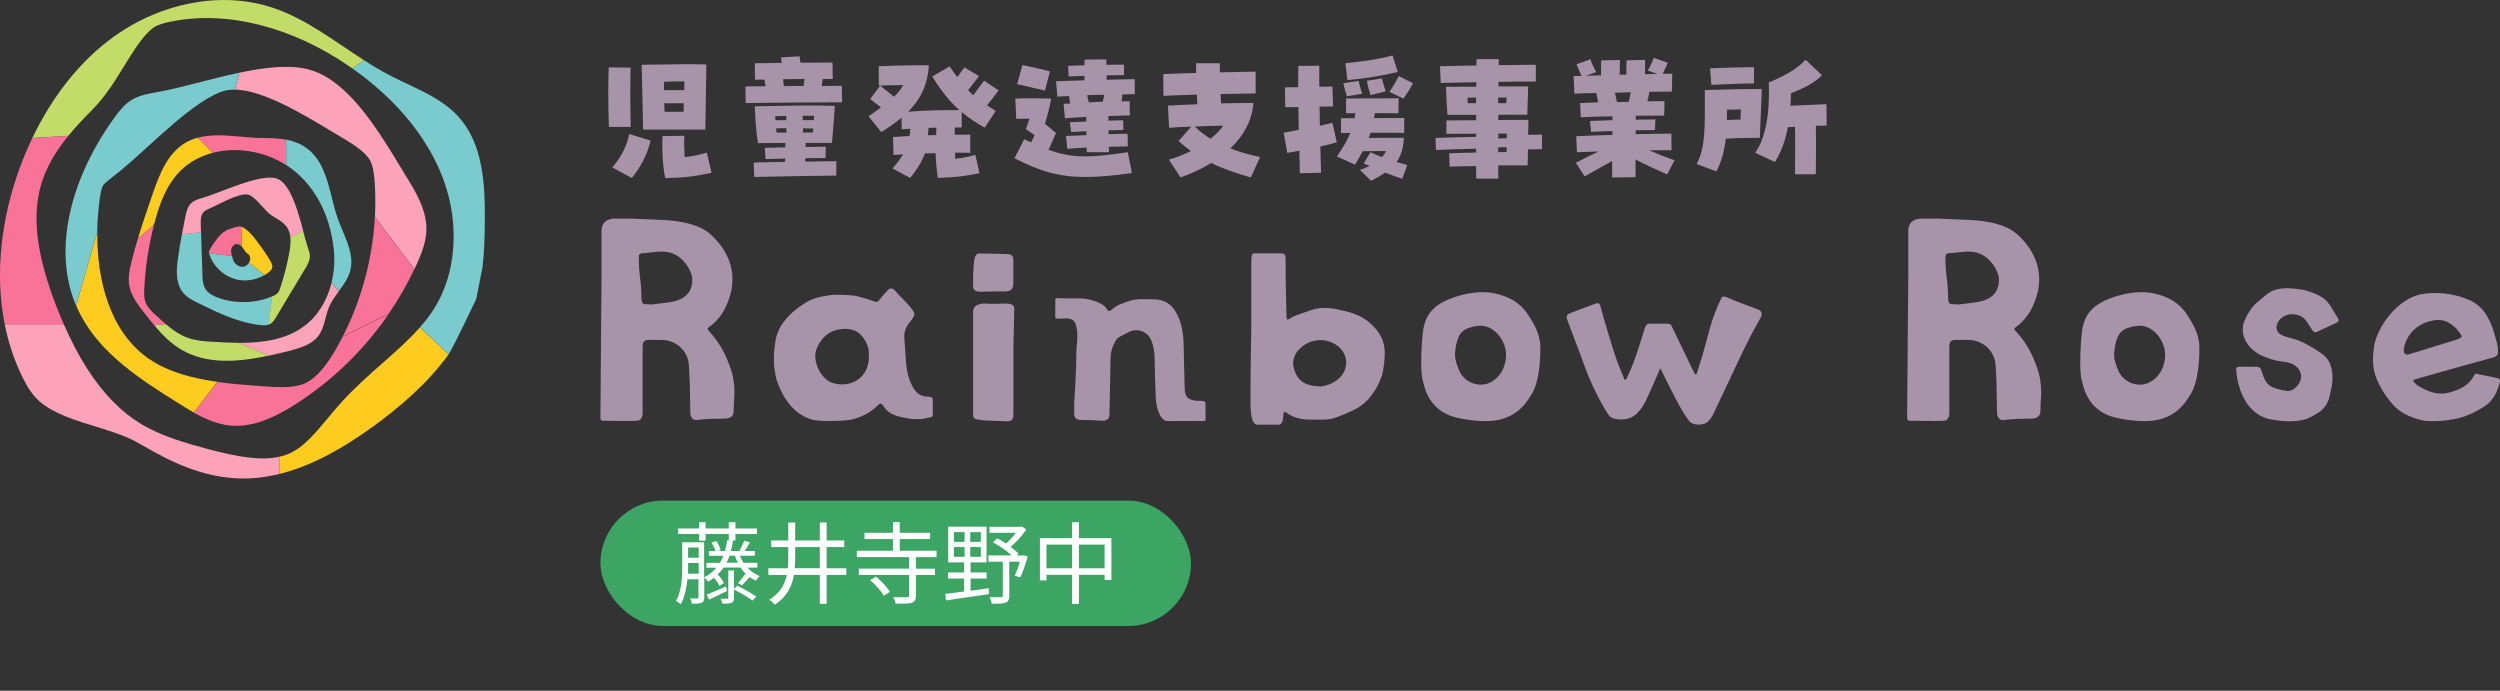 <?xml version="1.0" encoding="UTF-8"?><svg id="_レイヤー_2" xmlns="http://www.w3.org/2000/svg" viewBox="0 0 305 84.27"><rect x="0" y="0" width="305" height="84.27" fill="#333333" stroke="none"/><defs><style>.cls-1{fill:#3ca564;}.cls-2{fill:#7acbce;}.cls-3{fill:#c3dc68;}.cls-4{fill:#fff;}.cls-5{fill:#fca3b9;}.cls-6{fill:#fecc1f;}.cls-7{fill:#a794a9;}.cls-8{fill:#f97399;}</style></defs><g id="_レイヤー_1-2"><path class="cls-7" d="M89.51,46.56c.21,1.41,0,2.13,0,3.58,0,.58-.34.89-1.03.93-.55.03-1.1,0-1.62.03-.65.03-1.27.07-1.93.14-.41,0-.58-.27-.69-.62-.03-.21-.03-.45-.03-.69-.03-1.79-.03-3.61-.17-5.4-.1-1.75-1.62-3.09-3.37-3.06h-1.55q-.72,0-.72.72v7.8c.03.58-.03,1.31-.65,1.34-1.38.07-2.68,0-4.02,0-.38.03-.48-.07-.48-.45.03-5.43.14-16.85.14-17.16v-5.54q0-1.34,1.41-1.51h2.23c1.31.07,2.61.1,3.92.17,2.17.1,4.4.55,5.74,1.75,2.48,2.27,3.16,4.95,2.34,7.6-.45,1.44-1.2,2.78-2.51,3.71-.21.14-.27.21-.07.45,1.13,1.2,1.96,2.58,2.51,4.13.24.65.48,1.34.55,2.06ZM79.61,37.14c.65-.1,1.27-.14,1.93-.24,1.79-.24,2.92-1.03,2.92-2.78,0-1.07-1.07-2.72-2.41-3.2-1.24-.48-2.48-.07-3.71-.03-.24.03-.41.14-.41.45.03.58,0,1.13.07,1.72.07.89.24,1.75.24,2.65.03,1.65.03,1.34,1.38,1.44Z"/><path class="cls-7" d="M99.43,51.27c-1.86-.38-3.16-1.68-4.02-3.34-.38-.76-.72-1.51-.83-2.37-.24-1.2-.21-2.51,0-3.75.1-1,.55-1.96,1.2-2.75.65-.82,1.48-1.48,2.34-2.03.96-.65,1.99-.86,3.23-1.03.79-.1,2.75,0,3.2.14.72.17,1.48.41,2.17.65.24.1.34.03.48-.1.34-.45.69-.86,1.1-1.27.24-.31.52-.31.86,0,.58.69,1.27,1.31,1.86,1.99.72.89.69.93,0,1.86-.48.58-.76,1.24-.69,1.96.1,1.2.14,2.44.27,3.61.14.96.41,1.89,1,2.75.38.48.83.79,1.51.79.21.03.69.03.69.31v1.99c0,.24-.41.24-.65.31-1.07.27-2.13.14-3.16-.1-1-.21-1.79-.58-2.3-1.48-.21-.27-.34-.17-.55,0-.89.89-1.93,1.44-3.13,1.75-.76.21-3.75.28-4.57.1ZM106,43.6v-.62c-.07-.96-.52-1.72-1.2-2.34-.69-.52-1.51-.58-2.23-.48-1.44.17-2.44,1.07-2.96,2.44-.55,1.41.52,3.68,1.99,4.13,2.2.65,4.37-.62,4.4-3.13Z"/><path class="cls-7" d="M118.72,35.04v-1.44l.1-1.55c.03-.45.14-1.13.65-1.13,1.13,0,2.89.07,3.27.07.79.03.89.21.89,1v2.44c0,.86-.27,1.13-1.1,1.13-1,0-1.99,0-2.96.03-.45,0-.76-.14-.86-.55ZM118.72,50.75v-12.76c0-.69.69-.96,1.41-.96.86.07,1.75.03,2.65,0,.45,0,.96.14.96.58,0,1.24-.1,4.23-.1,4.47v8.15c0,.76,0,1.17-.79,1.17-.55,0-2.27-.1-2.54-.1-.58-.07-1.58-.03-1.58-.55Z"/><path class="cls-7" d="M135.34,50.68c0,.38-.34.65-.72.65l-1.44-.07c-.45-.03-.86,0-1.31-.03-.62-.03-.82-.24-.82-.86v-1.1c.1-1.51.17-3.03.24-4.54.03-.62,0-1.24.03-1.86.03-.79.17-1.58.1-2.37-.14-1.1-.24-1.75-1.75-1.65-.31.03-.93.1-.93-.14,0-.69.03-1.37,0-2.06,0-.21.03-.27.27-.27.89.03,1.79.03,2.72.03.76-.03,2.75.38,3.27,1.24.17.34.34.38.62.14.58-.55,1.31-.79,2.03-1.03,1.03-.38,2.06-.24,3.13-.24,1.13,0,2.03.48,2.65,1.51.65,1.1.89,2.34.96,3.61.07,1.89.07,3.82.14,5.71.03.96.27,1.48,1.55,1.55.34,0,1-.07,1,.31,0,.69-.03,1.2,0,1.89,0,.24-.03.27-.27.27-1.44-.03-2.92,0-4.37,0-.96-.03-1.41-1.75-1.44-2.92-.07-1.62-.1-3.2-.14-4.81,0-.72-.14-1.41-.38-2.06-.41-1.07-1.58-1.58-2.65-1.13l-1.2.62c-.17.1-.34.21-.45.38-.38.65-.69,1.34-.69,2.17-.03,2.34-.1,4.71-.14,7.08Z"/><path class="cls-7" d="M152.56,49.34c-.03-2.96.1-9.32.1-9.56v-7.84c0-.38.03-1.03.27-1.03h3.23c.65,0,.69.14.69,1-.03,2.23.07,4.43.1,6.67,0,.07.03.14.03.21,0,.24.1.21.27.14.21-.14.45-.27.69-.38.76-.27,1.55-.58,2.34-.82,1.2-.31,2.41-.14,3.61.17,1.03.24,2.06.58,2.96,1.27,1.1.89,1.93,1.96,2.06,3.37.1.96-.1,2.61-.34,3.33-.38,1.1-.93,2.06-1.72,2.92-1.03,1.13-2.48,1.58-3.82,2.13-1.07.41-2.17.24-3.23.27-1.03,0-1.99-.21-2.82-.82-.1-.07-.21-.1-.34-.17,0,.14-.03.27-.07.41-.03.55-.1,1.17-.55,1.2h-2.68c-.62-.03-.76-1.41-.79-2.48ZM161.09,47.14c.31.03.86-.14,1.38-.38,1.07-.52,1.65-1.31,1.75-2.3.1-.93-.38-1.86-1.24-2.41-1.48-.93-3.3-.69-4.54.62-.55.58-.79,1.41-.62,2.13.38,1.58,1.27,2.3,3.27,2.34Z"/><path class="cls-7" d="M187.87,41.61c.14.93,0,2.72-.1,3.44-.17,1.2-.41,2.34-1.07,3.3-.52.79-1.41,2.27-3.75,2.85-1.44.34-3.37.14-4.88-.17-2.37-.45-3.85-1.89-4.4-4.26-.14-.45-.21-.93-.24-1.41-.1-1.27,0-3.09.1-4.23.1-1.2.31-2.34,1.17-3.27,1.38-1.55,4.44-2.1,5.29-2.17.69-.07,1.58-.07,2.37.1,1.75.38,3.16,1.17,4.09,2.65.62.96,1.2,1.89,1.41,3.16ZM177.52,42.95c-.07.86.24,1.62.45,2.13.58,1.55,2.3,2.13,3.51,1.72,1.03-.38,1.79-1.24,2.1-2.37.34-1.2.14-2.3-.58-3.33-.69-.96-1.65-1.48-2.75-1.34-1.65.24-2.27.76-2.58,2.23-.07.31-.1.62-.14.96Z"/><path class="cls-7" d="M210.04,36.28c.14-.17.41-.07.48-.07,1.44.62,2.58,1.03,4.06,1.58.27.1.45.55.31.79l-1.24,2.27c-.58,1.13-1.17,2.3-1.72,3.51-1.03,2.13-1.89,4.06-2.92,6.19-.14.31-.45.69-.69.93-.41.41-1.75.48-2.2-.07-.55-.69-.86-1.24-1.27-1.99-.83-1.51-1.55-3.03-2.3-4.5-.03.07-.07.21-.14.34-.55,1.24-1.07,2.51-1.68,3.75-.69,1.31-1.62,2.37-3.37,2.13-.48-.03-.86-.14-1.13-.55-.93-1.41-1.68-2.92-2.34-4.47-.41-.93-.72-1.89-1.07-2.82-.52-1.41-1.07-2.78-1.58-4.19-.21-.58-.14-.72.41-.93,1-.41,1.99-.76,2.99-1.13.38-.14.55-.03.62.34.14.55.31,1.07.45,1.62.72,2.37,1.34,4.74,2.37,7.01.03.14.07.31.17.31.14.03.21-.21.27-.31.93-1.93,1.51-3.95,2.13-5.95.14-.45.34-.62.76-.58h1.99c.27,0,.45.07.55.31.38.82.79,1.65,1.17,2.44l1.55,3.2c.03.1.14.24.24.24.1-.03.1-.17.14-.27.21-.62.38-1.24.58-1.82.65-2.17,1.03-4.19,1.93-6.26.17-.31.31-.72.48-1.03Z"/><path class="cls-7" d="M248.93,46.56c.21,1.41,0,2.13,0,3.58,0,.58-.34.89-1.03.93-.55.03-1.1,0-1.62.03-.65.03-1.27.07-1.93.14-.41,0-.58-.27-.69-.62-.03-.21-.03-.45-.03-.69-.03-1.79-.03-3.61-.17-5.4-.1-1.75-1.62-3.09-3.37-3.06h-1.55q-.72,0-.72.72v7.8c.03.58-.03,1.31-.65,1.34-1.38.07-2.68,0-4.02,0-.38.03-.48-.07-.48-.45.03-5.43.14-16.85.14-17.16v-5.54q0-1.34,1.41-1.51h2.23c1.31.07,2.61.1,3.92.17,2.17.1,4.4.55,5.74,1.75,2.48,2.27,3.16,4.95,2.34,7.6-.45,1.44-1.2,2.78-2.51,3.71-.21.14-.27.21-.07.45,1.13,1.2,1.96,2.58,2.51,4.13.24.65.48,1.34.55,2.06ZM239.02,37.14c.65-.1,1.27-.14,1.93-.24,1.79-.24,2.92-1.03,2.92-2.78,0-1.07-1.07-2.72-2.41-3.2-1.24-.48-2.48-.07-3.71-.03-.24.03-.41.14-.41.45.03.58,0,1.13.07,1.72.07.89.24,1.75.24,2.65.03,1.65.03,1.34,1.38,1.44Z"/><path class="cls-7" d="M268.27,41.61c.14.93,0,2.72-.1,3.44-.17,1.2-.41,2.34-1.07,3.3-.52.79-1.41,2.27-3.75,2.85-1.44.34-3.37.14-4.88-.17-2.37-.45-3.85-1.89-4.4-4.26-.14-.45-.21-.93-.24-1.41-.1-1.27,0-3.09.1-4.23.1-1.2.31-2.34,1.17-3.27,1.38-1.55,4.44-2.1,5.29-2.17.69-.07,1.58-.07,2.37.1,1.75.38,3.16,1.17,4.09,2.65.62.96,1.2,1.89,1.41,3.16ZM257.93,42.95c-.07.86.24,1.62.45,2.13.58,1.55,2.3,2.13,3.51,1.72,1.03-.38,1.79-1.24,2.1-2.37.34-1.2.14-2.3-.58-3.33-.69-.96-1.65-1.48-2.75-1.34-1.65.24-2.27.76-2.58,2.23-.07.31-.1.62-.14.96Z"/><path class="cls-7" d="M277.6,35.35c1.07-.31,2.23-.17,3.33,0,.62.1,2.23.65,2.89,1.34.62.69.89,1.38,1.41,2.13.1.14.1.38,0,.45-.89.48-1.72.79-2.61,1.24-.24.1-.38-.03-.52-.24-.27-.41-.55-.89-.86-1.27-.86-.96-2.51-.86-3.23.14-.48.69-.34,1.41.38,1.75.62.28,1.31.38,1.96.62,1.03.41,2.27,1.17,2.92,1.65,1.17.82,1.37,2.13,1.27,3.47-.03.58-.24,1.17-.34,1.75-.17.79-.62,1.48-1.31,1.93-.58.34-1.17.76-1.82.89-1.27.31-2.58.21-3.85,0-1.48-.21-2.68-1.17-3.4-2.48-.82-1.48-1-3.2-1-3.71,0-.27.31-.27.58-.27.58.03,1.17,0,1.75,0,.55,0,.62.1.79.62.27.82.55,1.62,1.44,1.93.55.21,1.1.34,1.68.41.89.07,1.89-1.17,1.65-2.06-.21-.86-.93-1.34-1.93-1.48-.79-.1-1.58-.24-2.3-.55-1.1-.41-2.1-1.07-2.61-2.23-.31-.69-.34-1.48-.07-2.17.38-.89.89-1.79,1.68-2.41.65-.52,1.27-1.2,2.1-1.44Z"/><path class="cls-7" d="M301.31,36.62c1.27.58,1.99,1.55,2.51,2.72.38.82.58,1.72.83,2.58.07.24.1.52.1.79.03.58-.1.76-.69.93l-4.5,1.24c-1.62.45-3.23.93-4.85,1.38-.38.1-.38.17-.1.45l.27.27c1.24.79,2.51,1.31,3.99.89,1.2-.34,2.34-.82,2.96-2.06.14-.27.24-.24.48-.17.89.21,1.55.27,2.44.52.27.07.27.27.24.45-.31,1.17-.79,2.23-1.82,2.92-.89.58-1.86,1.1-2.92,1.41-1.31.38-3.71.58-4.74.34-1.41-.34-2.72-.89-3.68-2.03-.96-1.17-1.79-2.44-2.17-3.92-.24-1.07-.17-2.17,0-3.23.07-.38.21-.76.34-1.13.45-1.1,1.1-2.1,1.93-2.99.93-.96,1.99-1.75,3.34-2.06,1.86-.38,4.19-.14,6.05.72ZM293.26,42.81q.07.58.65.41c1.82-.58,3.64-1.1,5.47-1.68.28-.07.55-.21.79-.31.14-.03.21-.21.1-.34-.17-.24-.34-.52-.55-.76-.21-.24-.45-.38-.65-.55-.58-.45-1.34-.62-1.99-.52-1.34.17-2.48.82-3.23,1.96-.27.45-.62,1.2-.58,1.79Z"/><path class="cls-6" d="M46.68,44.29c-1.67,1.47-3.39,2.99-4.98,4.74-.6.66-1.17,1.34-1.71,1.99-1.43,1.71-2.78,3.33-4.34,4.14-.48.25-.98.43-1.52.55l-.04,2.11c4.03-.99,7.81-3.19,11.22-5.64,3.51-2.52,6.9-5.46,9.41-8.94l-3.48-3.31c-1.33,1.51-2.91,2.91-4.56,4.36Z"/><path class="cls-3" d="M33.29.95C27.91-.85,21.91.02,16.86,2.64c-.96.5-1.88,1.06-2.76,1.68-4.44,3.13-7.79,7.59-10.15,12.51l4.39-.26c.85-1.04,1.82-2.08,2.89-3.15,1.6-1.6,2.8-3.54,3.95-5.42.98-1.58,1.98-3.21,3.02-4.19.18-.17.36-.32.54-.45.51-.36,1.41-.58,2.03-.71,6.84-1.42,14.84.59,21.96,5.52.08.06.17.12.25.18l1.43-1c-3.63-2.33-7.05-5.04-11.12-6.4Z"/><path class="cls-5" d="M49.55,21.52c-.89-1.45-1.94-3.26-3.15-5.07-2.32-3.5-5.22-7.01-8.67-7.96-2.32-.64-5.39-.28-8.53.38l-.54,2.06c3.39.05,8.32,3.01,11.39,4.86.48.29.93.56,1.36.81.78.46,1.66.98,2.4,1.55.61.47,1.12.98,1.39,1.52.35.7.46,1.76.52,2.71.09,1.36.09,2.73.02,4.09l4.81,6.37c.11-.24.23-.47.34-.71.58-1.3,1.1-2.66,1.13-4.09.05-2.36-1.23-4.52-2.47-6.53Z"/><path class="cls-8" d="M41.82,41.04l5.59-2.75c1.19-1.73,2.24-3.55,3.13-5.44l-4.81-6.37c-.27,5.05-1.61,10.07-3.91,14.57Z"/><path class="cls-8" d="M41.82,41.04c-.27.53-.55,1.05-.84,1.56-1.24,2.14-2.36,3.43-3.54,4.05h0c-.11.06-.22.11-.33.16-1.06.44-2.45.46-3.89.39-.46-.02-.92-.06-1.37-.09-1.73-.13-3.54-.26-5.32-.51l-2.87,3.75c1.41.78,2.88,1.42,4.47,1.57,1.58.14,3.12-.21,4.59-.82,1.09-.45,2.13-1.03,3.12-1.65,4.57-2.87,8.53-6.7,11.58-11.14l-5.59,2.75Z"/><path class="cls-6" d="M18.18,43.79c-4.77-3.29-6.38-9.6-6.31-15.49l-2.58,8.97c.16.38.33.76.53,1.13,2.5,4.79,7.28,7.87,11.86,10.74.65.41,1.3.81,1.97,1.19l2.87-3.75c-3.03-.42-5.99-1.18-8.34-2.8Z"/><path class="cls-2" d="M19.12,11.25c-.93.16-1.88.33-2.72.75h0c-.09.05-.19.09-.28.15-.91.54-1.58,1.39-2.2,2.25-4.78,6.59-7.77,15.5-4.64,22.88l2.58-8.97c.02-1.39.13-2.76.31-4.06.06-.41.18-1.26.39-1.6.19-.31.81-.79,1.31-1.17,1.32-1.01,2.73-2.29,4.22-3.65.52-.47,1.05-.96,1.6-1.44h0c2.06-1.84,4.24-3.66,6.17-4.68.65-.34,1.22-.57,1.71-.68.34-.07.7-.1,1.09-.1l.54-2.06c-3.63.76-7.34,1.91-10.08,2.38Z"/><path class="cls-8" d="M24.12,16.8l1.81,1.85c1.18-.31,2.42-.41,3.63-.3,2.05.18,3.85.82,5.37,1.8v-3.1c-.86-.17-1.79-.22-2.76-.21-2.56.02-5.5-.73-8.05-.03Z"/><path class="cls-2" d="M41.26,26.81c-.78-2.13-1.01-4.45-2.02-6.49-1.01-2.03-2.52-2.93-4.32-3.29v3.1c3.35,2.16,5.37,6,5.81,10.36.13,1.32.04,2.68-.28,3.97l.89,1.05c.57-.76,1.13-1.53,1.38-2.43.58-2.11-.71-4.22-1.46-6.28Z"/><path class="cls-5" d="M37.12,39.78c-2.26,1.69-5.14,2.06-8.03,2.05l3.68,1.57c.83-.18,1.65-.38,2.45-.58,1.36-.34,2.83-.76,3.66-1.89.73-1,.78-2.35,1.27-3.49.29-.69.75-1.3,1.19-1.9l-.89-1.05c-.52,2.1-1.62,4.02-3.34,5.3Z"/><path class="cls-3" d="M26.06,41.71c-1.03-.06-2.07-.13-3.04-.46-1.05-.35-1.95-.99-2.8-1.71l-1.4.14c.96,1.15,2.01,2.21,3.29,2.97,3.15,1.86,6.99,1.52,10.66.74l-3.68-1.57c-1.02,0-2.04-.06-3.03-.12Z"/><path class="cls-8" d="M18.99,38.44c-.52-.48-1.05-.99-1.27-1.66-.16-.47-.14-.97-.12-1.46.12-2.69.53-5.37,1.21-7.98l-1.98,1.75c-.28.93-.54,1.86-.78,2.8-.24.96-.45,1.96-.28,2.94.22,1.25,1.02,2.31,1.81,3.31.41.52.82,1.04,1.25,1.55l1.4-.14c-.42-.35-.82-.73-1.22-1.1Z"/><path class="cls-6" d="M18.89,27.02c.62-2.31,1.51-4.65,3.24-6.3,1.06-1.01,2.38-1.69,3.8-2.07l-1.81-1.85c-.5.14-.99.32-1.45.59-2.24,1.28-3.24,3.93-4.08,6.36-.61,1.77-1.22,3.54-1.76,5.34l1.98-1.75c.03-.11.05-.22.08-.32Z"/><path class="cls-2" d="M28.62,36.8h0c-.71-.08-1.42-.25-2.09-.51-.53-.2-1.06-.47-1.39-.92-.35-.49-.43-1.11-.45-1.72,0-.09,0-.17,0-.26-.05-1.7-.11-3.39-.16-5.09l-2.33.28c-.2,1.03-.38,2.06-.51,3.1-.02.16-.04.33-.06.49-.13,1.25-.08,2.57.7,3.53.5.61,1.22.97,1.92,1.31,1.24.61,2.5,1.22,3.79,1.71h0c1.2.45,2.43.8,3.71.94.36.04.73.06,1.06-.07l.4-3.43c-1.43.6-3.02.81-4.57.63Z"/><path class="cls-3" d="M37.55,30.17c-.17-.48-.36-1.21-.58-2.04l-1.55.8c.07.64-.02,1.33-.14,1.97-.26,1.4-.62,2.79-1.06,4.14-.09.28-.19.57-.4.77-.14.14-.33.23-.51.31-.04.02-.09.04-.13.05l-.4,3.43c.05-.02.11-.04.16-.07.35-.19.57-.55.78-.9,1.17-1.95,2.34-3.9,3.51-5.85.27-.45.55-.92.57-1.44.02-.4-.12-.8-.26-1.18Z"/><path class="cls-5" d="M35.25,23.26c-.42-.73-.9-1.28-1.47-1.47-2.01-.69-7.01,1.78-9.06,2.35-.49.14-1,.28-1.37.63-.44.41-.61,1.02-.73,1.62-.01.06-.02.11-.03.17-.14.68-.27,1.36-.4,2.04l2.33-.28c0-.3-.02-.61-.03-.91,0-.27-.01-.55.03-.81.04-.27.13-.52.32-.72.21-.23.5-.35.78-.47,1.04-.43,3.55-1.94,4.67-1.66.42.1.89.55,1.35,1.05.52.56,1.03,1.18,1.48,1.47.67.43,1.43.79,1.88,1.44.26.37.38.8.44,1.24l1.55-.8c-.42-1.58-.96-3.54-1.73-4.87Z"/><path class="cls-8" d="M28.78,29.77c.33-.02.54.12.71.31-.02-.71-.04-1.62-.07-2.43-.07-.02-.15-.04-.21-.03-2.02.35-2.4,1.05-3.26,2.24-.07.1-.41.69-.45.81-.03.08-.02.16,0,.25l2.79.29c-.17-.63-.17-1.18.49-1.43Z"/><path class="cls-2" d="M28.63,34.04c1.21.35,2.56.16,3.64-.48l-1.89-1.53c-.13.25-.35.44-.63.5-.64.13-1.29-.43-1.38-1.07-.03-.08-.05-.16-.07-.25l-2.79-.29s.02.09.04.13c.46,1.41,1.66,2.57,3.09,2.98Z"/><path class="cls-6" d="M33.18,32.75c.13-.33-.06-.7-.24-1-.62-1.01-1.3-1.98-2.05-2.9-.39-.49-1.01-1.06-1.46-1.2.03.81.05,1.72.07,2.43.27.31.44.76.82.94.26.27.25.68.07,1.01l1.89,1.53c.2-.12.39-.24.56-.39.14-.12.28-.25.35-.42Z"/><path class="cls-2" d="M55.98,14.29c-.85-.95-1.86-1.7-2.96-2.35-1.76-1.05-3.73-1.83-5.55-2.79-1.05-.55-2.06-1.16-3.06-1.81l-1.43,1c2.71,1.91,5.98,4.73,8.5,8.49h0c1,1.5,1.89,3.13,2.56,4.93.73,1.94,1.16,3.96,1.27,5.97.11,1.93-.06,3.85-.53,5.66-.42,1.62-1.07,3.11-1.93,4.44-.47.73-1.02,1.42-1.61,2.09l3.48,3.31c.52-.69,3.38-6.75,3.38-6.75l.76-3.84c.24-1.96.28-3.96.29-5.93.02-4.38-.25-9.17-3.18-12.43Z"/><path class="cls-8" d="M6.85,37.3c-2.31-6-2.93-10.57-1.95-14.36t0,0c.03-.11.06-.22.09-.33.64-2.22,1.79-4.14,3.35-6.04l-4.39.26c-.57,1.18-1.08,2.4-1.53,3.62C.19,26.53-.68,33.3.58,39.59h7.21c-.16-.36-.31-.72-.46-1.09-.16-.39-.32-.79-.48-1.2Z"/><path class="cls-5" d="M2.65,45.82c.03.07.07.14.1.21.54,1.1,1.19,2.18,2.12,2.98.87.74,1.93,1.29,3.08,1.77,2.94,1.2,6.48,1.83,9.08,3.35,3.83,2.25,7.67,4.12,12.26,4.24,1.63.04,3.23-.16,4.8-.55l.04-2.11c-2.3.53-5.17.03-8.64-.89-2.82-.75-5.79-1.61-8.24-3.07-1.19-.71-2.32-1.61-3.38-2.68-2.3-2.3-4.31-5.45-6.08-9.49H.58c.43,2.15,1.11,4.25,2.07,6.24Z"/><path class="cls-7" d="M74.21,11.38c0-1.05.02-2.13.05-3.16l2.67.03c-.05,2.49-.04,5.05.02,7.23h-2.67c-.04-1.24-.07-2.66-.07-4.1ZM74.7,20.43c.91-1.07,1.71-2.35,2.07-4.08l2.61.8c-.49,1.94-1.31,3.34-2.3,4.56l-2.38-1.28ZM78.28,7.9c2.49-.02,5.37-.07,5.63-.07.73,0,1.43.02,2.27.03-.02,1.5-.11,6.5-.13,7.95h-7.59c-.04-1.68-.14-7.12-.18-7.92ZM80.84,16.61l2.65-.05c-.04.64-.02,1.66.04,2.61.98-.12,1.71-.24,2.7-.55l.58,2.47c-2.27.45-3.12.57-5.65.64-.31-1.33-.42-3.73-.33-5.12ZM83.47,11c.02-.41.02-.78.02-1.07-.85-.02-1.52.02-2.49.05,0,.33,0,.66.02,1.02h2.45ZM83.4,13.64c0-.33.02-.69.02-1.04h-2.38c.02.36.02.71.04,1.04h2.32Z"/><path class="cls-7" d="M90.94,10.55c.51-.02,1.4-.02,2.45-.03-.04-.28-.07-.54-.11-.81-.49,0-.89.02-1.16.02l-.04-2.01c.74-.02,1.96-.03,3.29-.05-.04-.21-.07-.43-.09-.66l2.27-.14c.04.28.07.54.11.78,1.56,0,3.05-.02,3.9-.02l.04,2.01h-1.22c-.06.29-.09.55-.13.85,1.05,0,1.94-.02,2.45-.02l.04,2.01c-2.01,0-10.16.05-11.76.09l-.04-2.01ZM91.96,19.83c1.16-.02,2.47-.05,3.81-.09,0-.12,0-.26.02-.4-.85.02-1.67.04-2.38.07l-.11-1.38c.78-.02,1.63-.03,2.5-.05,0-.19,0-.36.02-.54-.25,0-1.83.02-3.34.02-.18-.93-.33-2.64-.4-4.49,4.47-.09,7.44-.14,9.77-.05-.04.78-.2,2.97-.35,4.51h-3.21c0,.16-.02.33-.02.5.89-.02,1.72-.03,2.47-.03l-.02,1.38c-.73,0-1.58,0-2.47.02v.42c1.42-.04,2.74-.05,3.79-.05l-.02,1.75c-2.9.03-7.33.1-10,.17l-.07-1.75ZM94.61,14.68c.45-.02.89-.02,1.32-.02v-.52c-.47.02-.94.02-1.36.04.02.17.02.33.04.5ZM94.74,16.18h1.2v-.54c-.4,0-.82.02-1.25.02.02.19.04.35.05.52ZM95.63,10.51c.8-.02,1.63-.02,2.41-.02.05-.29.09-.57.11-.85-.85,0-1.76.02-2.61.02.02.28.05.55.09.85ZM99.29,14.66c.02-.19.04-.36.04-.54h-1.4v.54h1.36ZM97.97,16.18c.44-.02.83-.02,1.2-.02.02-.16.04-.33.04-.48-.44-.02-.85-.02-1.25-.03,0,.19.02.36.02.54Z"/><path class="cls-7" d="M114.09,18.69c-.42,0-.83.02-1.25.03-.42,1.12-1.03,2.04-1.8,2.99l-2.14-1.16c.51-.61.93-1.14,1.27-1.71-.38.02-.78.03-1.16.07l-.07-2.2c.69-.05,1.36-.09,2.01-.12.05-.28.09-.57.11-.88-.35.02-.69.03-1.05.07l-.02-1.42c-.73.6-1.54,1.18-2.47,1.75l-1.56-1.92c.58-.41,1.09-.76,1.52-1.09-.45-.35-.83-.62-1.32-1.02l1.22-1.63c.64.5,1.14.9,1.69,1.35.47-.45.82-.88,1.13-1.42-.98,0-2,.02-2.98.07l-.02-2.37c1.31-.07,3.38-.12,5.39-.12h.73c-.16,2.46-1.03,4.17-2.52,5.67,2.03-.16,3.88-.21,6.24-.19-1.23-1.11-2.29-2.44-3.3-4.11l2.12-1.23c.33.5.64.93.93,1.31.27-.38.53-.74.87-1.18l1.78,1.05c-.49.66-.89,1.16-1.34,1.73.2.21.42.41.64.61.49-.67.82-1.14,1.31-1.78l1.78,1.19c-.58.78-1.03,1.35-1.42,1.83.33.22.67.43,1.07.67l-1.34,2.04c-1.05-.57-1.98-1.19-2.81-1.9v1.88h-.85v.88h1.89v2.21c-.64,0-1.25-.02-1.85-.02,0,.29.02.55.02.76.91-.12,1.54-.22,2.45-.5l.51,2.25c-2.05.4-2.83.5-5.1.57-.13-.97-.22-1.99-.27-3.04ZM114.22,16.49c0-.31,0-.6.02-.92-.33.02-.65.02-.96.03-.02.31-.04.61-.07.9.35-.02.67-.02,1.02-.02Z"/><path class="cls-7" d="M123.77,19.31l1.18-2.32c.29.14.56.26.83.38.2-.35.35-.64.44-.88-.33-.24-.69-.47-1.07-.73.16-.41.31-.93.45-1.28l-1.62.02-.11-2.47c1.4-.07,2.92-.03,4.36,0-.16,1.09-.4,1.87-.74,3.08.38.31.8.67,1.34,1.11-.4.93-.6,1.42-.91,2.06,2.67.97,4.79,1.04,9.67.29l.51,2.54c-2.27.33-4.1.48-5.7.48-3.32,0-5.57-.73-8.64-2.28ZM124.09,10.27l.65-2.33c.83.17,2.56.54,3.36.78l-.62,2.33c-.89-.19-2.54-.61-3.39-.78ZM132.55,18c-.87.05-1.69.1-2.34.16l-.16-1.57,2.5-.1c-.02-.16-.02-.31-.02-.48l-1.85.1-.16-1.19c.64-.03,1.32-.07,2.01-.09v-.57c-1.02.05-1.94.12-2.61.17l-.16-1.76.82-.05c-.07-.29-.13-.59-.15-.9-.58.02-1.07.05-1.43.07l-.16-1.87c.8-.03,2.09-.09,3.48-.12-.02-.17-.02-.35-.02-.54-.69.02-1.34.05-1.92.07l-.07-1.3c.62-.02,1.29-.03,2-.07v-.69l2.67-.02v.66c.78-.02,1.52-.02,2.16-.02l-.02,1.28c-.65,0-1.38,0-2.12.02.02.19.02.36.02.54,1.42-.03,2.69-.07,3.41-.07l.02,1.83c-.4,0-.93.02-1.52.03-.02.31-.04.57-.09.85.35-.02.67-.02.98-.02l.02,1.73c-.67.02-1.6.04-2.61.07v.57l1.8-.05.02,1.19c-.6,0-1.2.02-1.8.03v.48c.83-.02,1.62-.05,2.32-.05l.02,1.54c-.64,0-1.43.02-2.31.05.02.26.02.48.02.66h-2.72v-.57ZM134.53,12.41c.09-.31.13-.48.18-.85l-2.07.05c.05.35.11.52.2.88.56-.03,1.14-.05,1.69-.09Z"/><path class="cls-7" d="M142.6,19.48c.91-.26,1.82-.62,2.69-1.05-.51-.38-1.02-.78-1.51-1.23l1.56-1.75c-1.14.03-2.16.09-2.71.14l-.14-2.7c1-.07,2.25-.12,3.58-.17l-.05-1.18c-1.63.05-3.16.1-4.08.16l-.02-2.66c1.05-.05,2.49-.1,4.01-.14,0-.38-.02-.76-.02-1.18h2.9c0,.36.02.73.02,1.11,1.76-.05,3.38-.07,4.36-.09v2.66c-.82.02-2.47.03-4.27.07l.05,1.14c1.49-.03,2.9-.05,3.96-.05-.2,2.26-1.29,4.1-2.83,5.55,1.14.45,2.38.78,3.63,1.05l-1.13,2.49c-1.78-.52-3.38-1.05-4.83-1.76-1.2.73-2.47,1.3-3.74,1.76l-1.43-2.18ZM149.24,15.33c-.98.02-2.27.05-3.47.1.54.57,1.2,1.05,1.91,1.5.67-.54,1.2-1.07,1.56-1.61Z"/><path class="cls-7" d="M158.51,18.39c-.51.1-1,.19-1.47.26l-.42-2.46c.54-.1,1.16-.22,1.83-.35l-.05-2.78c-.67,0-1.25.02-1.6.02l-.04-2.42c.54-.02,1.07-.03,1.62-.03,0-1.04,0-1.94.02-2.59l2.56-.02c-.02.61-.02,1.5,0,2.56.53,0,1.07-.02,1.6-.02l.07,2.42c-.51.02-1.07.02-1.65.03.02.76.04,1.56.04,2.33.56-.12,1.09-.24,1.54-.36l.53,2.39c-.62.17-1.31.35-2.01.5l.09,3.2-2.58.07c-.02-.69-.05-1.64-.07-2.75ZM165.92,20.73c.44-.16.82-.33,1.16-.48-.25-.1-.49-.21-.71-.31l.83-1.38c.42.22.89.41,1.38.6.22-.21.4-.47.54-.73-.93,0-2.2,0-2.87.02-.27.52-.58,1.05-.94,1.64l-2.2-1c.76-1.12,1.27-1.99,1.63-2.87h-1.14v-1.8h1.65c.04-.19.07-.4.11-.61h-1.14v-1.8c1.98,0,4.12,0,6.41-.02l-.02,1.83c-1.22,0-2-.02-2.87-.02l-.11.61c1.29,0,2.58-.02,3.68-.02v1.82c-1.42-.02-2.67-.02-4.12-.02-.05.22-.13.43-.22.64,1.31-.02,3.36-.03,4.3-.02-.05,1.21-.31,2.14-.89,2.96.47.14.93.26,1.31.36l-.62,1.69c-.69-.22-1.4-.5-2.07-.76-.49.33-1.05.66-1.74.99l-1.36-1.33ZM163.9,10.15l1.85-.28c.07.33.22.95.44,1.57l-1.87.31c-.2-.64-.31-.95-.42-1.61ZM164.14,7.71c2.11-.21,4.03-.47,5.75-.95l.64,2.02c-2.01.48-4.05.81-6.15.99l-.24-2.06ZM166.77,9.85l1.82-.28c.13.55.24.86.47,1.57l-1.85.47c-.2-.64-.35-1.09-.44-1.76ZM169.51,11.2c.62-.88.78-1.23,1.14-1.92l1.74.88c-.38.66-.6,1.09-1.18,1.87l-1.71-.83Z"/><path class="cls-7" d="M180.08,20.26c-1.2.02-2.31.03-3.23.07l-.05-1.63c.82-.03,2.01-.07,3.29-.09v-.47c-1.62.05-3.68.09-4.9.16l-.06-1.47c1.03-.05,3.16-.09,4.96-.14v-.38c-1.25,0-2.56.02-3.63.02v-1.64c.89,0,2.21-.02,3.63-.02v-.66h-3.5c-.07-.74-.16-2.51-.18-3.42,1.42-.02,3.05-.02,3.7-.02v-.54c-1.56.03-3.07.07-4.34.09l-.09-2.04c1.09-.03,2.69-.07,4.43-.09.02-.31.02-.57.02-.78h2.72c0,.19-.02.45-.02.74l4.54-.05v2.04c-1.33,0-2.92.02-4.56.05v.55h3.63c-.02.86-.09,2.42-.11,3.46h-3.54v.64c1.47-.02,2.83-.02,3.68-.02-.02.71-.02,1.28-.04,1.83.62-.02,1.13-.03,1.69-.03v1.78c-.65.02-1.14.02-1.71.03,0,.57-.02,1.19-.04,1.95h-3.59c0,.66.02,1.21.02,1.61h-2.7c0-.38-.02-.92-.02-1.56ZM180.08,12.59v-.69c-.36,0-.73.02-1.05.02l.04.67h1.02ZM183.76,12.59l.05-.69h-1.03v.69h.98ZM183.82,16.87v-.57h-1.03v.59c.34,0,.71-.02,1.03-.02ZM183.8,18.55v-.59c-.33,0-.67,0-1.02.02v.59c.34-.02.69-.02,1.02-.02Z"/><path class="cls-7" d="M192.25,19.86c1.03-.54,1.94-.99,2.79-1.38-.87.02-1.74.05-2.65.09l-.09-1.95c1.47-.07,2.94-.12,4.41-.16v-.47c-.96.02-1.89.07-2.6.1l-.13-1.33c.74-.03,1.71-.07,2.74-.1v-.47c-1.51.02-2.92.07-3.87.12l-.07-1.73c.58-.03,1.34-.07,2.21-.09-.09-.36-.16-.71-.25-1.14-.89.02-1.78.03-2.67.07l-.09-2.13c.33-.02.65-.02.98-.03-.29-.57-.44-.99-.62-1.42l1.69-.61c.18.54.42,1.07.72,1.56l-1.25.45c.6-.02,1.22-.03,1.83-.05,0-.59,0-1.16.02-1.82l2.29-.05c0,.5-.04,1.05-.04,1.8.27,0,.54-.02.82-.02-.02-.57,0-1.11.02-1.73l2.27-.07c0,.48-.02,1.02-.02,1.75.51-.02,1.02-.03,1.52-.03l-1.18-.4c.29-.5.54-1.04.74-1.56l1.69.6c-.16.4-.33.78-.6,1.35.4-.02.78-.02,1.16-.02l-.05,2.18c-.89,0-1.82.02-2.74.03-.07.45-.16.8-.25,1.16.82,0,1.54-.02,2.09-.02l-.04,1.76c-.83,0-2.09,0-3.45.02,0,.16-.02.31-.02.48.91-.02,1.74-.02,2.4-.03l-.05,1.3c-.65,0-1.47.02-2.34.02-.02.16-.02.33-.02.48,1.49-.04,2.94-.05,4.36-.07l.02,2.02c-.91,0-1.82.02-2.72.02.93.41,1.89.8,3.09,1.21l-.91,1.73c-1.23-.54-2.4-1.07-3.85-1.82v2.16l-2.85.03c-.02-.41-.02-1.14,0-2.01-1.07.61-2.23,1.26-3.36,1.88l-1.09-1.69ZM197.28,12.45c.47-.02.96-.02,1.43-.03.09-.4.18-.78.25-1.16-.63.02-1.29.03-1.94.05.07.38.16.74.25,1.14Z"/><path class="cls-7" d="M206.99,20.02c1.09-2.09,1-4.29,1-8.75v-.28c2.98-.07,4.9-.16,6.95-.12-.05,1.75-.16,3.82-.25,5.95h-1.05c-.96,0-1.96.03-3.09.1-.18,1.49-.51,2.78-1.16,3.99l-2.4-.9ZM208.64,8.33c1.94-.07,4.06-.14,5.35-.12v1.97c-1.38,0-3.36.09-5.21.17l-.15-2.02ZM210.69,14.64c.58-.03,1.13-.05,1.65-.05.02-.43.04-.85.05-1.24-.49.02-1.02.02-1.69.03,0,.43-.02.86-.02,1.26ZM214.12,18.65c1.24-1.69,1.83-4.74,1.67-8.59,1.87-.76,3.41-1.61,4.5-2.77l1.98,1.88c-.78.88-2.29,1.64-3.78,2.21,0,.5-.02,1.02-.05,1.52,1.38-.07,3.16-.14,4.39-.19l.02,2.61c-.36,0-.82.02-1.32.03.04,1.83.02,3.72,0,5.91h-2.54c.02-2.06.04-4.08,0-5.79-.31.02-.6.03-.87.05-.29,1.57-.8,3.02-1.58,4.24l-2.41-1.12Z"/><rect class="cls-1" x="73.25" y="61.07" width="72.05" height="15.3" rx="7.65" ry="7.65"/><path class="cls-4" d="M91.19,69.24c.4.46.91.82,1.48,1.04-.14.12-.35.38-.45.57-.27-.12-.53-.27-.77-.45-.32.37-.65.75-.94,1.01l-.48-.27c.28-.29.67-.79.86-1.11l.27.14c-.31-.26-.58-.58-.81-.93h-2.07c-.22.32-.46.6-.73.86.32.29.65.74.77,1.05l-.55.32c-.12-.28-.39-.67-.67-.98-.22.17-.46.34-.71.48-.09-.13-.32-.39-.47-.52v2.4c0,.36-.08.57-.31.69-.25.1-.62.11-1.2.11-.02-.17-.12-.48-.22-.64.4.01.76.01.87,0,.11,0,.15-.03.15-.16v-2.18h-1.35c-.1,1.06-.32,2.19-.81,3.04-.11-.12-.41-.31-.58-.38.7-1.25.76-2.98.76-4.27v-2.9h2.67v4.28c.6-.31,1.09-.7,1.49-1.18h-1.21v-.59h1.64c.16-.26.31-.56.43-.86h-1.76v-.58h.79c-.08-.31-.28-.71-.49-1.03l.59-.19c.24.33.47.78.53,1.09l-.35.12h.88c.12-.4.22-.85.28-1.32l.19.02v-.77h-2.83v.81h-.8v-.81h-2.55v-.68h2.55v-.76h.8v.76h2.83v-.76h.81v.76h2.62v.68h-2.62v.79h-.64l.35.03c-.07.45-.16.86-.27,1.25h1.25l-.19-.07c.21-.34.45-.85.58-1.18l.69.2c-.22.37-.44.76-.63,1.05h1.23v.58h-1.82c.11.3.26.59.43.86h1.7v.59h-1.24ZM85.24,69.99v-1.3h-1.29v.36c0,.29,0,.61-.02.94h1.31ZM83.95,66.8v1.24h1.29v-1.24h-1.29ZM88.7,72.1c-.76.37-1.53.74-2.18,1.05l-.32-.6c.6-.23,1.47-.61,2.36-1l.14.56ZM89.95,71.46c.76.37,1.79.95,2.32,1.33l-.47.48c-.49-.38-1.45-.96-2.25-1.34v1.01c0,.33-.07.5-.31.6-.24.11-.59.11-1.11.11-.03-.17-.13-.43-.22-.61.37.01.7.01.81.01s.13-.03.13-.12v-3.33h.7v2.23l.39-.37ZM90.01,68.65c-.13-.27-.25-.56-.35-.86h-.65c-.11.3-.23.59-.37.86h1.37Z"/><path class="cls-4" d="M103.25,70.14h-2.4v3.52h-.83v-3.52h-3.16c-.24,1.38-.85,2.65-2.32,3.63-.15-.17-.47-.46-.69-.59,1.32-.84,1.9-1.88,2.14-3.04h-2.25v-.81h2.38c.04-.45.05-.91.05-1.38v-1.21h-2.09v-.8h2.09v-2.19h.84v2.19h3.01v-2.2h.83v2.2h2.15v.8h-2.15v2.59h2.4v.81ZM100.02,69.33v-2.59h-3.01v1.22c0,.46-.01.92-.05,1.36h3.07Z"/><path class="cls-4" d="M111.74,67.98v1.4h2.33v.77h-2.33v2.5c0,.5-.12.75-.49.88-.39.12-1.03.12-1.99.12-.03-.23-.16-.57-.28-.8.75.02,1.47.02,1.67.01.2,0,.26-.05.26-.22v-2.5h-6.14v-.77h6.14v-1.4h-6.38v-.78h4.41v-1.42h-3.47v-.77h3.47v-1.31h.83v1.31h3.7v.77h-3.7v1.42h4.49v.78h-2.52ZM106.86,70.35c.65.53,1.39,1.3,1.7,1.85l-.74.49c-.29-.56-1-1.35-1.66-1.91l.7-.44Z"/><path class="cls-4" d="M118.42,72.07c.72-.1,1.47-.2,2.21-.31l.02.72c-1.88.28-3.86.57-5.23.77l-.1-.8c.63-.07,1.43-.17,2.3-.29v-1.58h-1.96v-.74h1.96v-1.23h-1.94v-4.36h4.68v4.36h-1.95v1.23h1.95v.74h-1.95v1.48ZM116.38,66.11h1.3v-1.19h-1.3v1.19ZM116.38,67.93h1.3v-1.19h-1.3v1.19ZM119.66,64.92h-1.29v1.19h1.29v-1.19ZM119.66,66.74h-1.29v1.19h1.29v-1.19ZM125.39,67.87c-.27.91-.6,1.93-.92,2.57l-.67-.19c.2-.44.44-1.09.62-1.73h-1.29v4.16c0,.46-.1.7-.44.84-.33.13-.88.14-1.69.14-.03-.24-.15-.57-.27-.81.64.02,1.21.02,1.39.01.17,0,.22-.05.22-.21v-4.13h-1.76v-.76h2.84c-.59-.54-1.47-1.18-2.28-1.59l.51-.49c.36.17.73.39,1.09.64.43-.38.86-.86,1.2-1.32h-3.22v-.73h3.79l.17-.04.52.37c-.48.73-1.2,1.53-1.9,2.12.38.27.72.57.96.81l-.23.24h.67l.13-.03.55.14Z"/><path class="cls-4" d="M135.59,65.64v5.11h-.83v-.62h-3.13v3.54h-.84v-3.54h-3.12v.68h-.8v-5.16h3.92v-1.94h.84v1.94h3.96ZM130.79,69.33v-2.89h-3.12v2.89h3.12ZM134.76,69.33v-2.89h-3.13v2.89h3.13Z"/></g></svg>